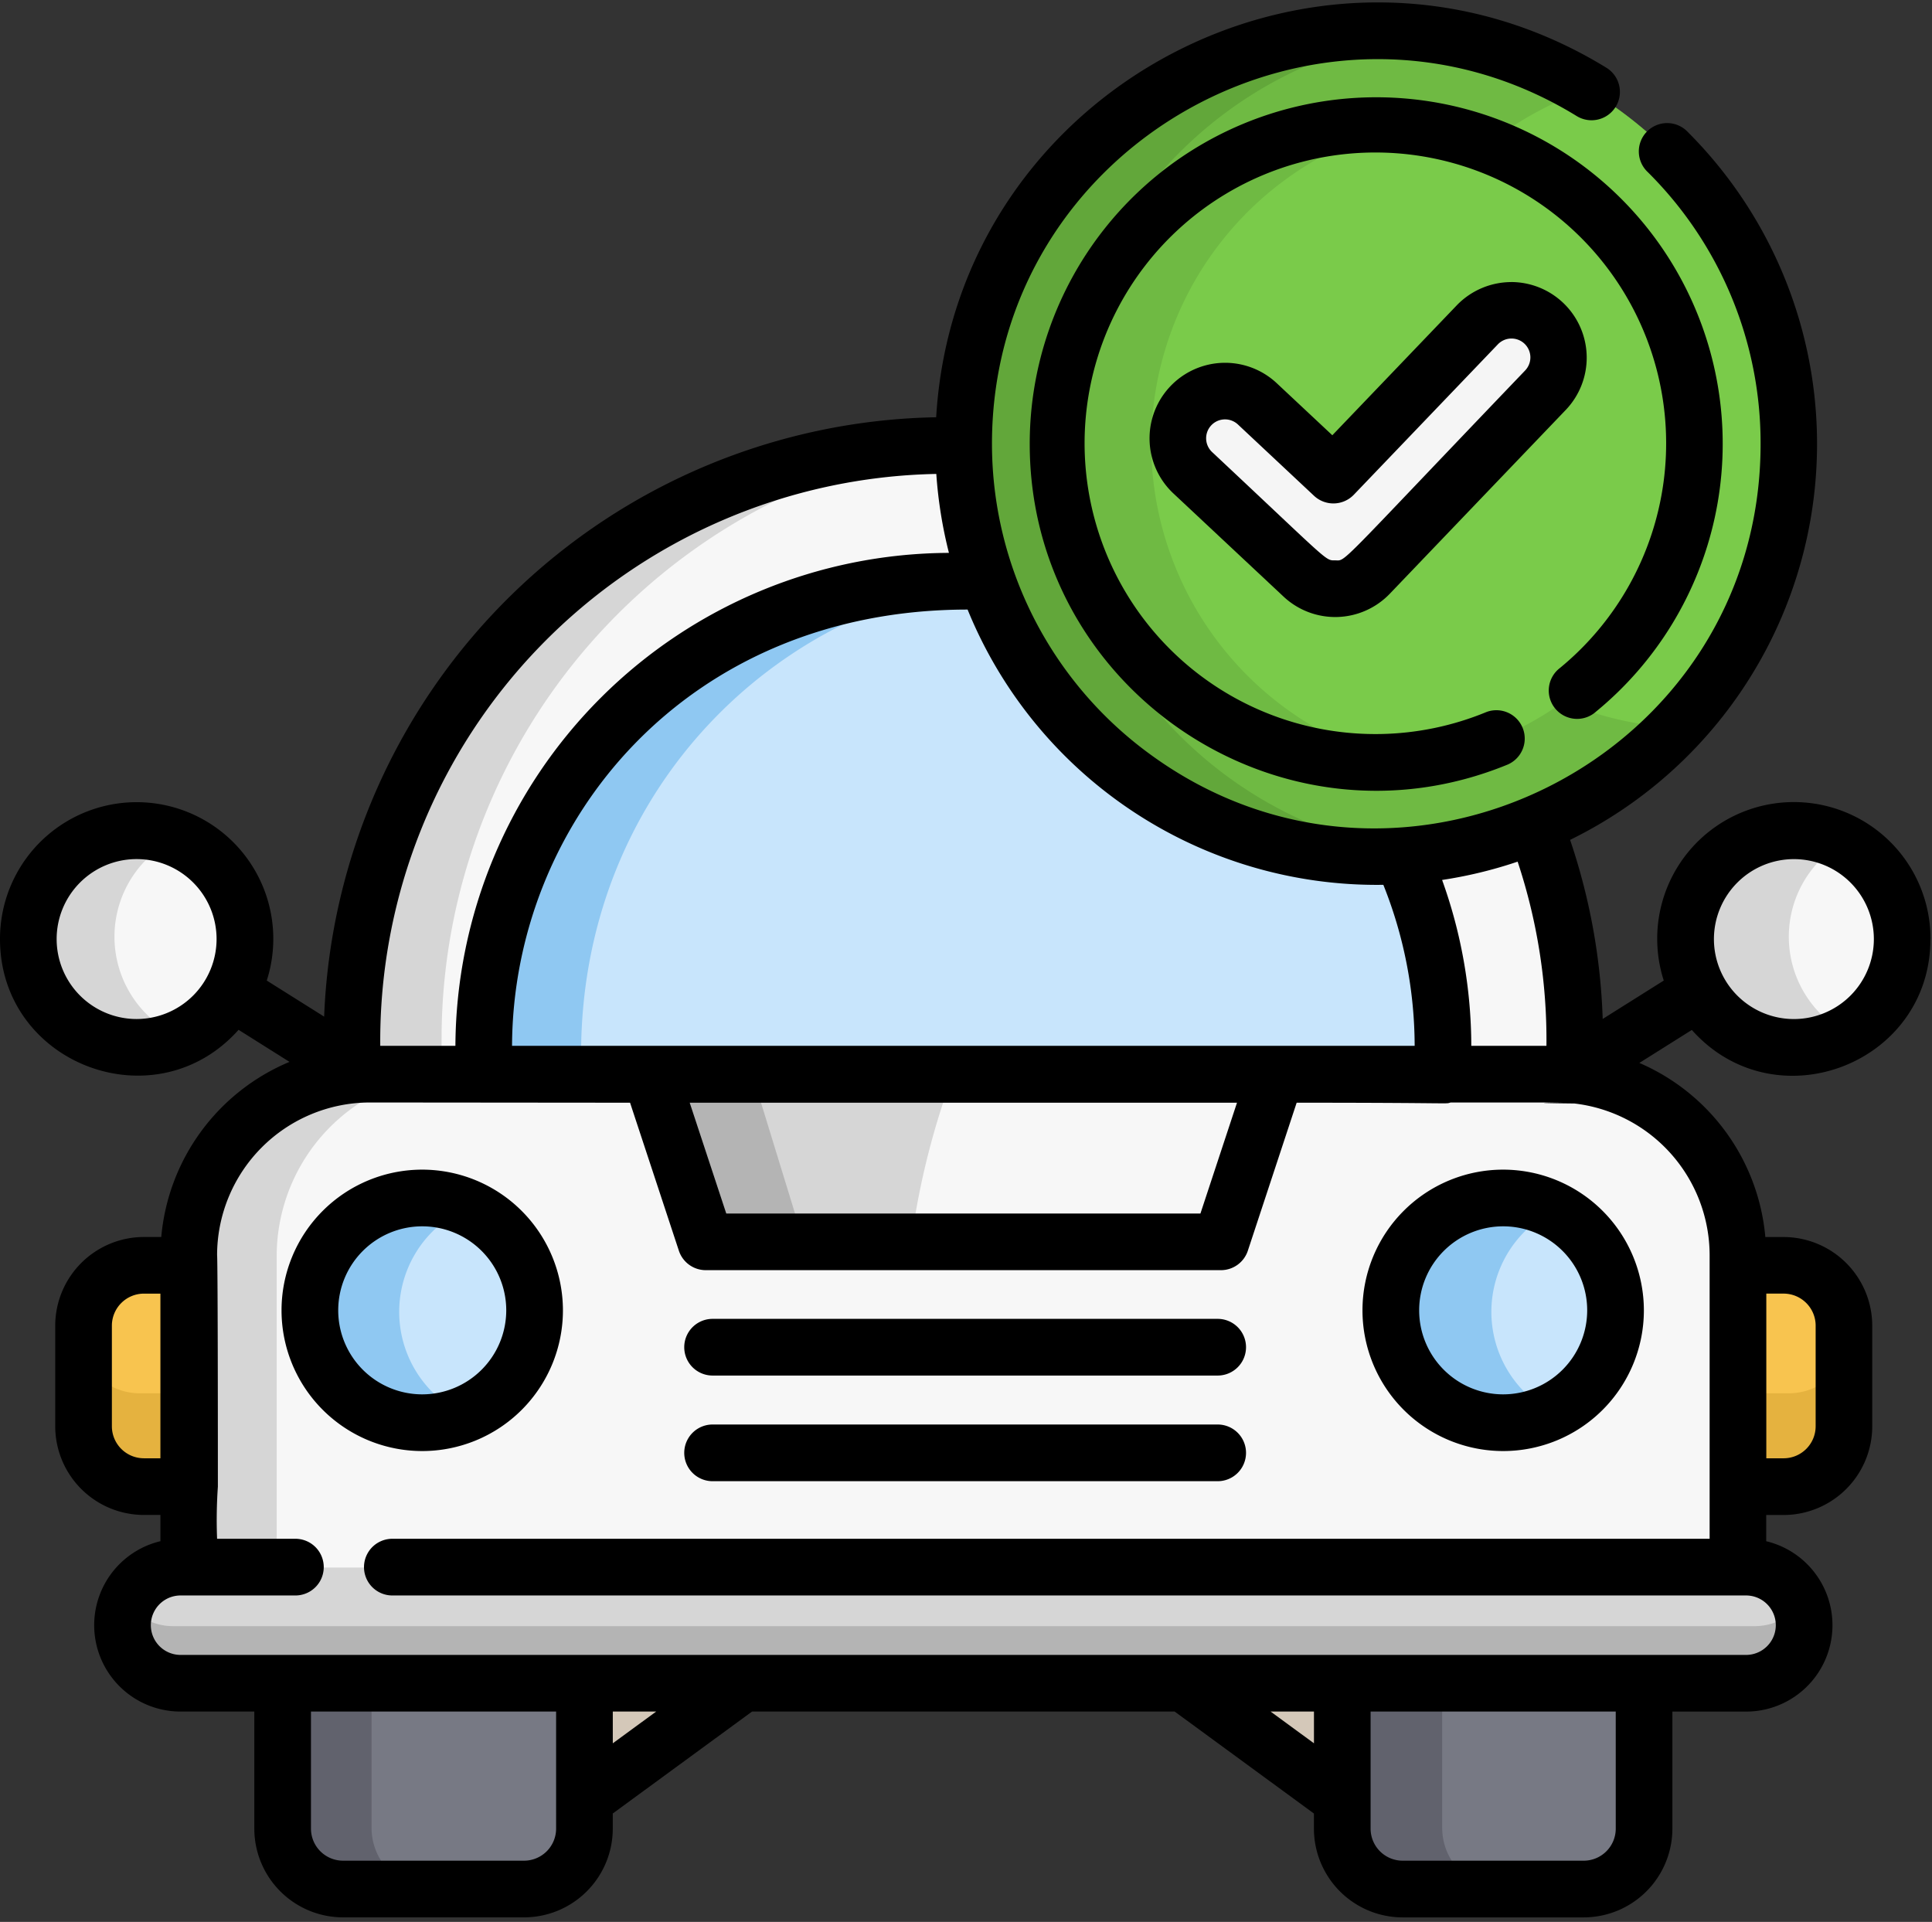 <svg xmlns="http://www.w3.org/2000/svg" xmlns:xlink="http://www.w3.org/1999/xlink" width="190.869" height="189.864" viewBox="0 0 190.869 189.864">
  <rect x="0" y="0" width="190.869" height="189.864" fill="#333333" stroke="none"/>
  <defs>
    <clipPath id="clip-path">
      <rect id="Rectangle_249" data-name="Rectangle 249" width="190.869" height="189.863" fill="none"/>
    </clipPath>
  </defs>
  <g id="Group_154" data-name="Group 154" transform="translate(-92 -6.528)">
    <path id="Path_647" data-name="Path 647" d="M230.286,363.182H214.477v11.572Zm0,0" transform="translate(-65.449 -190.587)" fill="#d4c8b9"/>
    <path id="Path_648" data-name="Path 648" d="M344.6,363.182h15.809v11.572Zm0,0" transform="translate(-134.984 -190.587)" fill="#d4c8b9"/>
    <path id="Path_649" data-name="Path 649" d="M119.3,275.214h-4.556a6.025,6.025,0,0,0-6.026,6.026v10.04a6.026,6.026,0,0,0,6.026,6.026H119.3Zm0,0" transform="translate(-8.934 -143.579)" fill="#f8c44f"/>
    <path id="Path_650" data-name="Path 650" d="M461.758,275.214h4.556a6.025,6.025,0,0,1,6.026,6.026v10.04a6.026,6.026,0,0,1-6.026,6.026h-4.556Zm0,0" transform="translate(-197.589 -143.579)" fill="#f8c44f"/>
    <path id="Path_651" data-name="Path 651" d="M108.719,289.206v9.551a6.026,6.026,0,0,0,6.026,6.026H119.3V295.23h-4.556a6.025,6.025,0,0,1-6.026-6.024Zm0,0" transform="translate(-8.934 -151.056)" fill="#e5b23f"/>
    <path id="Path_652" data-name="Path 652" d="M466.314,295.23h-4.556v9.551h4.556a6.025,6.025,0,0,0,6.026-6.024v-9.551a6.025,6.025,0,0,1-6.026,6.024Zm0,0" transform="translate(-197.589 -151.056)" fill="#e5b23f"/>
    <path id="Path_653" data-name="Path 653" d="M117.693,192.877a10.808,10.808,0,1,1-10.808-10.808,10.808,10.808,0,0,1,10.808,10.808Zm0,0" transform="translate(-2.179 -93.805)" fill="#f7f7f7"/>
    <path id="Path_654" data-name="Path 654" d="M472.967,192.877a10.807,10.807,0,1,1-10.808-10.808,10.809,10.809,0,0,1,10.808,10.808Zm0,0" transform="translate(-192.029 -93.805)" fill="#f7f7f7"/>
    <path id="Path_655" data-name="Path 655" d="M111.582,183.127a10.808,10.808,0,1,0,0,19.467,10.818,10.818,0,0,1,0-19.467Zm0,0" transform="translate(-2.177 -93.79)" fill="#d6d6d6"/>
    <path id="Path_656" data-name="Path 656" d="M460.749,192.86a10.807,10.807,0,0,1,6.108-9.733,10.809,10.809,0,1,0,0,19.467,10.807,10.807,0,0,1-6.108-9.734Zm0,0" transform="translate(-192.026 -93.79)" fill="#d6d6d6"/>
    <path id="Path_657" data-name="Path 657" d="M267.028,234.241H148.539a18.074,18.074,0,0,0-18.074,18.074v31.128H285.1V252.315a18.074,18.074,0,0,0-18.074-18.074Zm0,0" transform="translate(-20.555 -121.684)" fill="#f7f7f7"/>
    <path id="Path_658" data-name="Path 658" d="M157.964,234.241h-9.425a18.074,18.074,0,0,0-18.074,18.074v31.128h9.425V252.315a18.074,18.074,0,0,1,18.074-18.074Zm0,0" transform="translate(-20.555 -121.684)" fill="#d6d6d6"/>
    <path id="Path_659" data-name="Path 659" d="M290.116,229.9H232.749a1.887,1.887,0,0,0-1.8,2.439l4.367,14.229a1.883,1.883,0,0,0,1.8,1.331h48.632a1.883,1.883,0,0,0,1.8-1.331l4.367-14.229a1.887,1.887,0,0,0-1.8-2.439Zm0,0" transform="translate(-74.205 -119.367)" fill="#d6d6d6"/>
    <path id="Path_660" data-name="Path 660" d="M290.392,229.863a77.574,77.574,0,0,0-4.869,18h29.435a1.883,1.883,0,0,0,1.8-1.331c4.748-15.469,4.836-14.882,4.08-15.9-.779-1.055.959-.766-30.448-.766Zm0,0" transform="translate(-103.414 -119.326)" fill="#f7f7f7"/>
    <path id="Path_661" data-name="Path 661" d="M244.992,246.573l-4.367-14.229a1.886,1.886,0,0,1,1.8-2.439h-9.678a1.887,1.887,0,0,0-1.8,2.439l4.367,14.229a1.883,1.883,0,0,0,1.8,1.331h9.676a1.883,1.883,0,0,1-1.8-1.331Zm0,0" transform="translate(-74.205 -119.367)" fill="#b4b4b4"/>
    <path id="Path_662" data-name="Path 662" d="M178.859,272a11.212,11.212,0,1,1-11.211-11.213A11.213,11.213,0,0,1,178.859,272Zm0,0" transform="translate(-34.432 -135.868)" fill="#c8e5fc"/>
    <path id="Path_663" data-name="Path 663" d="M388.16,272a11.213,11.213,0,1,0,11.213-11.213A11.213,11.213,0,0,0,388.16,272Zm0,0" transform="translate(-158.26 -135.868)" fill="#c8e5fc"/>
    <path id="Path_664" data-name="Path 664" d="M172.358,261.808a11.213,11.213,0,1,0,0,20.347,11.219,11.219,0,0,1,0-20.347Zm0,0" transform="translate(-34.43 -135.854)" fill="#8fc8f2"/>
    <path id="Path_665" data-name="Path 665" d="M404.086,261.808a11.212,11.212,0,1,0,0,20.347,11.22,11.22,0,0,1,0-20.347Zm0,0" transform="translate(-158.26 -135.854)" fill="#8fc8f2"/>
    <path id="Path_666" data-name="Path 666" d="M287.5,162.333v-3.474a59.38,59.38,0,0,0-59.382-59.38h-3.3a59.382,59.382,0,0,0-59.382,59.38V162.3c1.142-.1,120.27-.162,122.06.031Zm0,0" transform="translate(-39.247 -49.671)" fill="#f7f7f7"/>
    <path id="Path_667" data-name="Path 667" d="M294.293,182.137c64.955,0,60.658-.046,62.065.106v-3.474a59.193,59.193,0,0,0-17.437-42.032,78.261,78.261,0,0,0-44.627,45.4Zm0,0" transform="translate(-108.1 -69.581)" fill="#f7f7f7"/>
    <path id="Path_668" data-name="Path 668" d="M174.872,158.859a59.385,59.385,0,0,1,56.317-59.3c-1.017-.051-2.037-.076-3.067-.076h-3.3a59.382,59.382,0,0,0-59.382,59.38V162.3c1.115-.1.793-.075,9.427-.075Zm0,0" transform="translate(-39.247 -49.671)" fill="#d6d6d6"/>
    <path id="Path_669" data-name="Path 669" d="M242.862,128.569h-2.587c-24.676,0-46.584,19.594-46.584,47.339a1.886,1.886,0,0,0,1.886,1.886H287.56a1.886,1.886,0,0,0,1.886-1.886v-.755a46.638,46.638,0,0,0-46.584-46.584Zm0,0" transform="translate(-54.341 -65.216)" fill="#c8e5fc"/>
    <path id="Path_670" data-name="Path 670" d="M203.748,175.91c0-26.339,19.789-45.351,42.848-47.19-1.231-.1-2.477-.151-3.734-.151h-2.587c-24.676,0-46.584,19.6-46.584,47.341a1.885,1.885,0,0,0,1.886,1.884h10.055a1.885,1.885,0,0,1-1.884-1.884Zm0,0" transform="translate(-54.341 -65.216)" fill="#8fc8f2"/>
    <path id="Path_671" data-name="Path 671" d="M150.59,363.182V377.7a6.026,6.026,0,0,0,6.026,6.024H174.69a6.025,6.025,0,0,0,6.026-6.024V363.182Zm0,0" transform="translate(-31.309 -190.587)" fill="#777984"/>
    <path id="Path_672" data-name="Path 672" d="M377.746,363.182V377.7a6.025,6.025,0,0,0,6.024,6.024h18.076a6.024,6.024,0,0,0,6.024-6.024V363.182Zm0,0" transform="translate(-152.695 -190.587)" fill="#777984"/>
    <path id="Path_673" data-name="Path 673" d="M160.017,377.7V363.182H150.59V377.7a6.025,6.025,0,0,0,6.026,6.024h9.425a6.022,6.022,0,0,1-6.024-6.024Zm0,0" transform="translate(-31.309 -190.587)" fill="#61626d"/>
    <path id="Path_674" data-name="Path 674" d="M387.173,377.7V363.182h-9.427V377.7a6.023,6.023,0,0,0,6.024,6.024H393.2a6.021,6.021,0,0,1-6.024-6.024Zm0,0" transform="translate(-152.695 -190.587)" fill="#61626d"/>
    <path id="Path_675" data-name="Path 675" d="M284.124,344.9a5.794,5.794,0,0,1-5.8,5.795H122.061a5.795,5.795,0,0,1,0-11.59H278.329a5.8,5.8,0,0,1,5.8,5.8Zm0,0" transform="translate(-12.967 -177.718)" fill="#d6d6d6"/>
    <path id="Path_676" data-name="Path 676" d="M278.323,348.221H122.055a5.79,5.79,0,0,1-5.013-2.9,5.794,5.794,0,0,0,5.013,8.692H278.323a5.794,5.794,0,0,0,5.015-8.692,5.792,5.792,0,0,1-5.015,2.9Zm0,0" transform="translate(-12.962 -181.044)" fill="#b4b4b4"/>
    <path id="Path_677" data-name="Path 677" d="M346.959,31.186a32.371,32.371,0,1,0,32.383,32.37,32.413,32.413,0,0,0-32.383-32.37Zm0,0" transform="translate(-118.94 -13.177)" fill="#7acb4a"/>
    <path id="Path_678" data-name="Path 678" d="M324.671,63.55a32.422,32.422,0,0,1,27.335-31.975,32.373,32.373,0,1,0,0,63.953A32.425,32.425,0,0,1,324.671,63.55Zm0,0" transform="translate(-118.94 -13.171)" fill="#6fba43"/>
    <path id="Path_679" data-name="Path 679" d="M337.315,94.689A40.767,40.767,0,1,1,378.08,53.921a40.814,40.814,0,0,1-40.766,40.768Zm.009-72.205a31.438,31.438,0,1,0,31.45,31.437,31.48,31.48,0,0,0-31.45-31.437Zm0,0" transform="translate(-109.305 -3.542)" fill="#6fba43"/>
    <path id="Path_680" data-name="Path 680" d="M415.032,85.988a32.127,32.127,0,0,0,11.137,2.576,40.739,40.739,0,0,0-8.7-63.021,32.359,32.359,0,0,0-10,5.5c23.534,8.692,27.952,40.148,7.563,54.948Zm0,0" transform="translate(-168.579 -10.161)" fill="#7acb4a"/>
    <path id="Path_681" data-name="Path 681" d="M305.967,56.183c-.053-.749-.089-1.5-.089-2.264s.036-1.515.089-2.264a40.836,40.836,0,0,1,36.026-38.233,40.767,40.767,0,1,0,0,81,40.834,40.834,0,0,1-36.026-38.234Zm0,0" transform="translate(-109.305 -3.539)" fill="#62a73a"/>
    <path id="Path_682" data-name="Path 682" d="M357.551,99.88a4.65,4.65,0,0,1-3.189-1.259L343.486,88.432a4.664,4.664,0,1,1,6.377-6.808l7.512,7.033,14.2-14.829a4.665,4.665,0,1,1,6.737,6.454L360.921,98.443a4.661,4.661,0,0,1-3.37,1.437Zm0,0" transform="translate(-133.599 -35.195)" fill="#f5f5f5"/>
    <path id="Path_683" data-name="Path 683" d="M165.636,254.69a13.9,13.9,0,1,0,13.9,13.9,13.914,13.914,0,0,0-13.9-13.9Zm0,22.2a8.3,8.3,0,1,1,8.3-8.3,8.308,8.308,0,0,1-8.3,8.3Zm0,0" transform="translate(-31.922 -132.612)"/>
    <path id="Path_684" data-name="Path 684" d="M394.986,254.69a13.9,13.9,0,1,0,13.9,13.9,13.913,13.913,0,0,0-13.9-13.9Zm0,22.2a8.3,8.3,0,1,1,8.3-8.3,8.307,8.307,0,0,1-8.3,8.3Zm0,0" transform="translate(-154.482 -132.612)"/>
    <path id="Path_685" data-name="Path 685" d="M289.879,308.765h-49.9a2.8,2.8,0,1,0,0,5.6h49.9a2.8,2.8,0,1,0,0-5.6Zm0,0" transform="translate(-77.58 -161.508)"/>
    <g id="Group_153" data-name="Group 153" transform="translate(92 6.528)">
      <g id="Group_152" data-name="Group 152" clip-path="url(#clip-path)">
        <path id="Path_686" data-name="Path 686" d="M289.879,286.35h-49.9a2.8,2.8,0,0,0,0,5.6h49.9a2.8,2.8,0,1,0,0-5.6Zm0,0" transform="translate(-169.58 -156.058)"/>
        <path id="Path_687" data-name="Path 687" d="M282.721,99.578a13.5,13.5,0,1,0-26.352,4.1l-6.033,3.794a61.209,61.209,0,0,0-3.221-17.692,43.56,43.56,0,0,0,11.643-69.916,2.8,2.8,0,1,0-3.958,3.956A37.713,37.713,0,0,1,265.935,50.66c0,31.06-35.479,48.929-60.4,30.6A37.963,37.963,0,0,1,190,50.66c0-29.624,32.6-47.837,57.77-32.385A2.8,2.8,0,1,0,250.7,13.5c-28.016-17.2-64.265,1.913-66.213,34.529a61.645,61.645,0,0,0-60.464,59.213l-5.668-3.563A13.5,13.5,0,1,0,92,99.578c0,12.375,15.349,18.192,23.569,8.967l5.033,3.167a20.73,20.73,0,0,0-12.67,17.3h-1.715a8.771,8.771,0,0,0-8.761,8.761v9.938a8.771,8.771,0,0,0,8.761,8.761h1.632v2.592a8.533,8.533,0,0,0,1.991,16.831h7.285v11.57a8.771,8.771,0,0,0,8.761,8.761h17.89a8.772,8.772,0,0,0,8.762-8.761v-1.5L166.3,175.893h41.747l13.761,10.075v1.5a8.772,8.772,0,0,0,8.764,8.761H248.46a8.771,8.771,0,0,0,8.761-8.761v-11.57H264.5a8.533,8.533,0,0,0,1.992-16.831v-2.59h1.712a8.771,8.771,0,0,0,8.761-8.761v-9.938a8.772,8.772,0,0,0-8.761-8.762h-1.8a20.73,20.73,0,0,0-12.446-17.2l5.183-3.259c8.236,9.242,23.571,3.387,23.571-8.968Zm-177.225,7.9a7.9,7.9,0,1,1,7.9-7.9,7.906,7.906,0,0,1-7.9,7.9Zm139.282,2.65h-7.424a48.555,48.555,0,0,0-2.883-16.388,43.464,43.464,0,0,0,7.461-1.809,55.894,55.894,0,0,1,2.846,18.2Zm-30.571,5.618-3.612,10.946H163.75l-3.612-10.946Zm-71.621-5.618c.1-22.172,17.281-43.1,45.007-43.1A43.648,43.648,0,0,0,228.665,94.22a42.965,42.965,0,0,1,3.094,15.908Zm41.915-56.5a43.745,43.745,0,0,0,1.248,7.8,48.958,48.958,0,0,0-48.758,48.7h-7.424a56.022,56.022,0,0,1,54.935-56.5Zm-78.285,97.245a3.166,3.166,0,0,1-3.163-3.163v-9.938a3.168,3.168,0,0,1,3.163-3.165h1.632v16.268h-1.632Zm40.724,36.59a3.169,3.169,0,0,1-3.165,3.164h-17.89a3.168,3.168,0,0,1-3.163-3.164v-11.57H146.94Zm5.6-8.432v-3.137h4.287Zm64.986-3.137h4.285v3.137Zm34.1,11.57a3.169,3.169,0,0,1-3.164,3.164H230.571a3.169,3.169,0,0,1-3.165-3.164v-11.57h24.218Zm19.748-49.693v9.938a3.167,3.167,0,0,1-3.163,3.165H266.5V134.605h1.712a3.169,3.169,0,0,1,3.163,3.165ZM260.9,130.815v28.011H130.761a2.8,2.8,0,0,0,0,5.6H264.5a2.936,2.936,0,1,1,0,5.873H109.839a2.936,2.936,0,0,1,0-5.873h11.345a2.8,2.8,0,1,0,0-5.6h-7.737a47.56,47.56,0,0,1,.078-5.153c0-23.432-.078-22.858-.078-22.858a15.108,15.108,0,0,1,15.091-15.091c1.853,0,23.852.022,25.708.022l4.823,14.622a2.8,2.8,0,0,0,2.657,1.921h50.893a2.8,2.8,0,0,0,2.659-1.921l4.823-14.622c16.153,0,14.593.153,15.215-.022,22.045,0,2.3-.009,12.23.1A15.11,15.11,0,0,1,260.9,130.815Zm8.325-39.134a7.9,7.9,0,1,1-7.9,7.9,7.907,7.907,0,0,1,7.9-7.9Zm0,0" transform="translate(-92 -6.808)"/>
      </g>
    </g>
    <path id="Path_688" data-name="Path 688" d="M366.4,87.888A34.231,34.231,0,1,0,310.48,61.415c0,24.238,24.716,40.951,47.241,31.671a2.8,2.8,0,0,0-2.132-5.176,28.727,28.727,0,1,1,7.265-4.349,2.8,2.8,0,1,0,3.55,4.327Zm0,0" transform="translate(-116.75 -11.036)"/>
    <path id="Path_689" data-name="Path 689" d="M371.64,66.378a7.5,7.5,0,0,0-5.391,2.3l-12.29,12.832-5.493-5.144a7.463,7.463,0,0,0-10.2,10.9l10.878,10.187a7.466,7.466,0,0,0,10.491-.285L377.029,79a7.473,7.473,0,0,0-5.389-12.626Zm1.346,8.756C354.15,94.8,355.369,93.87,354.243,93.87c-1.013,0-.418.3-12.154-10.693a1.866,1.866,0,1,1,2.552-2.723l7.51,7.036a2.8,2.8,0,0,0,3.936-.108l14.205-14.831a1.866,1.866,0,1,1,2.694,2.582Zm0,0" transform="translate(-130.334 -31.983)"/>
  </g>
</svg>
